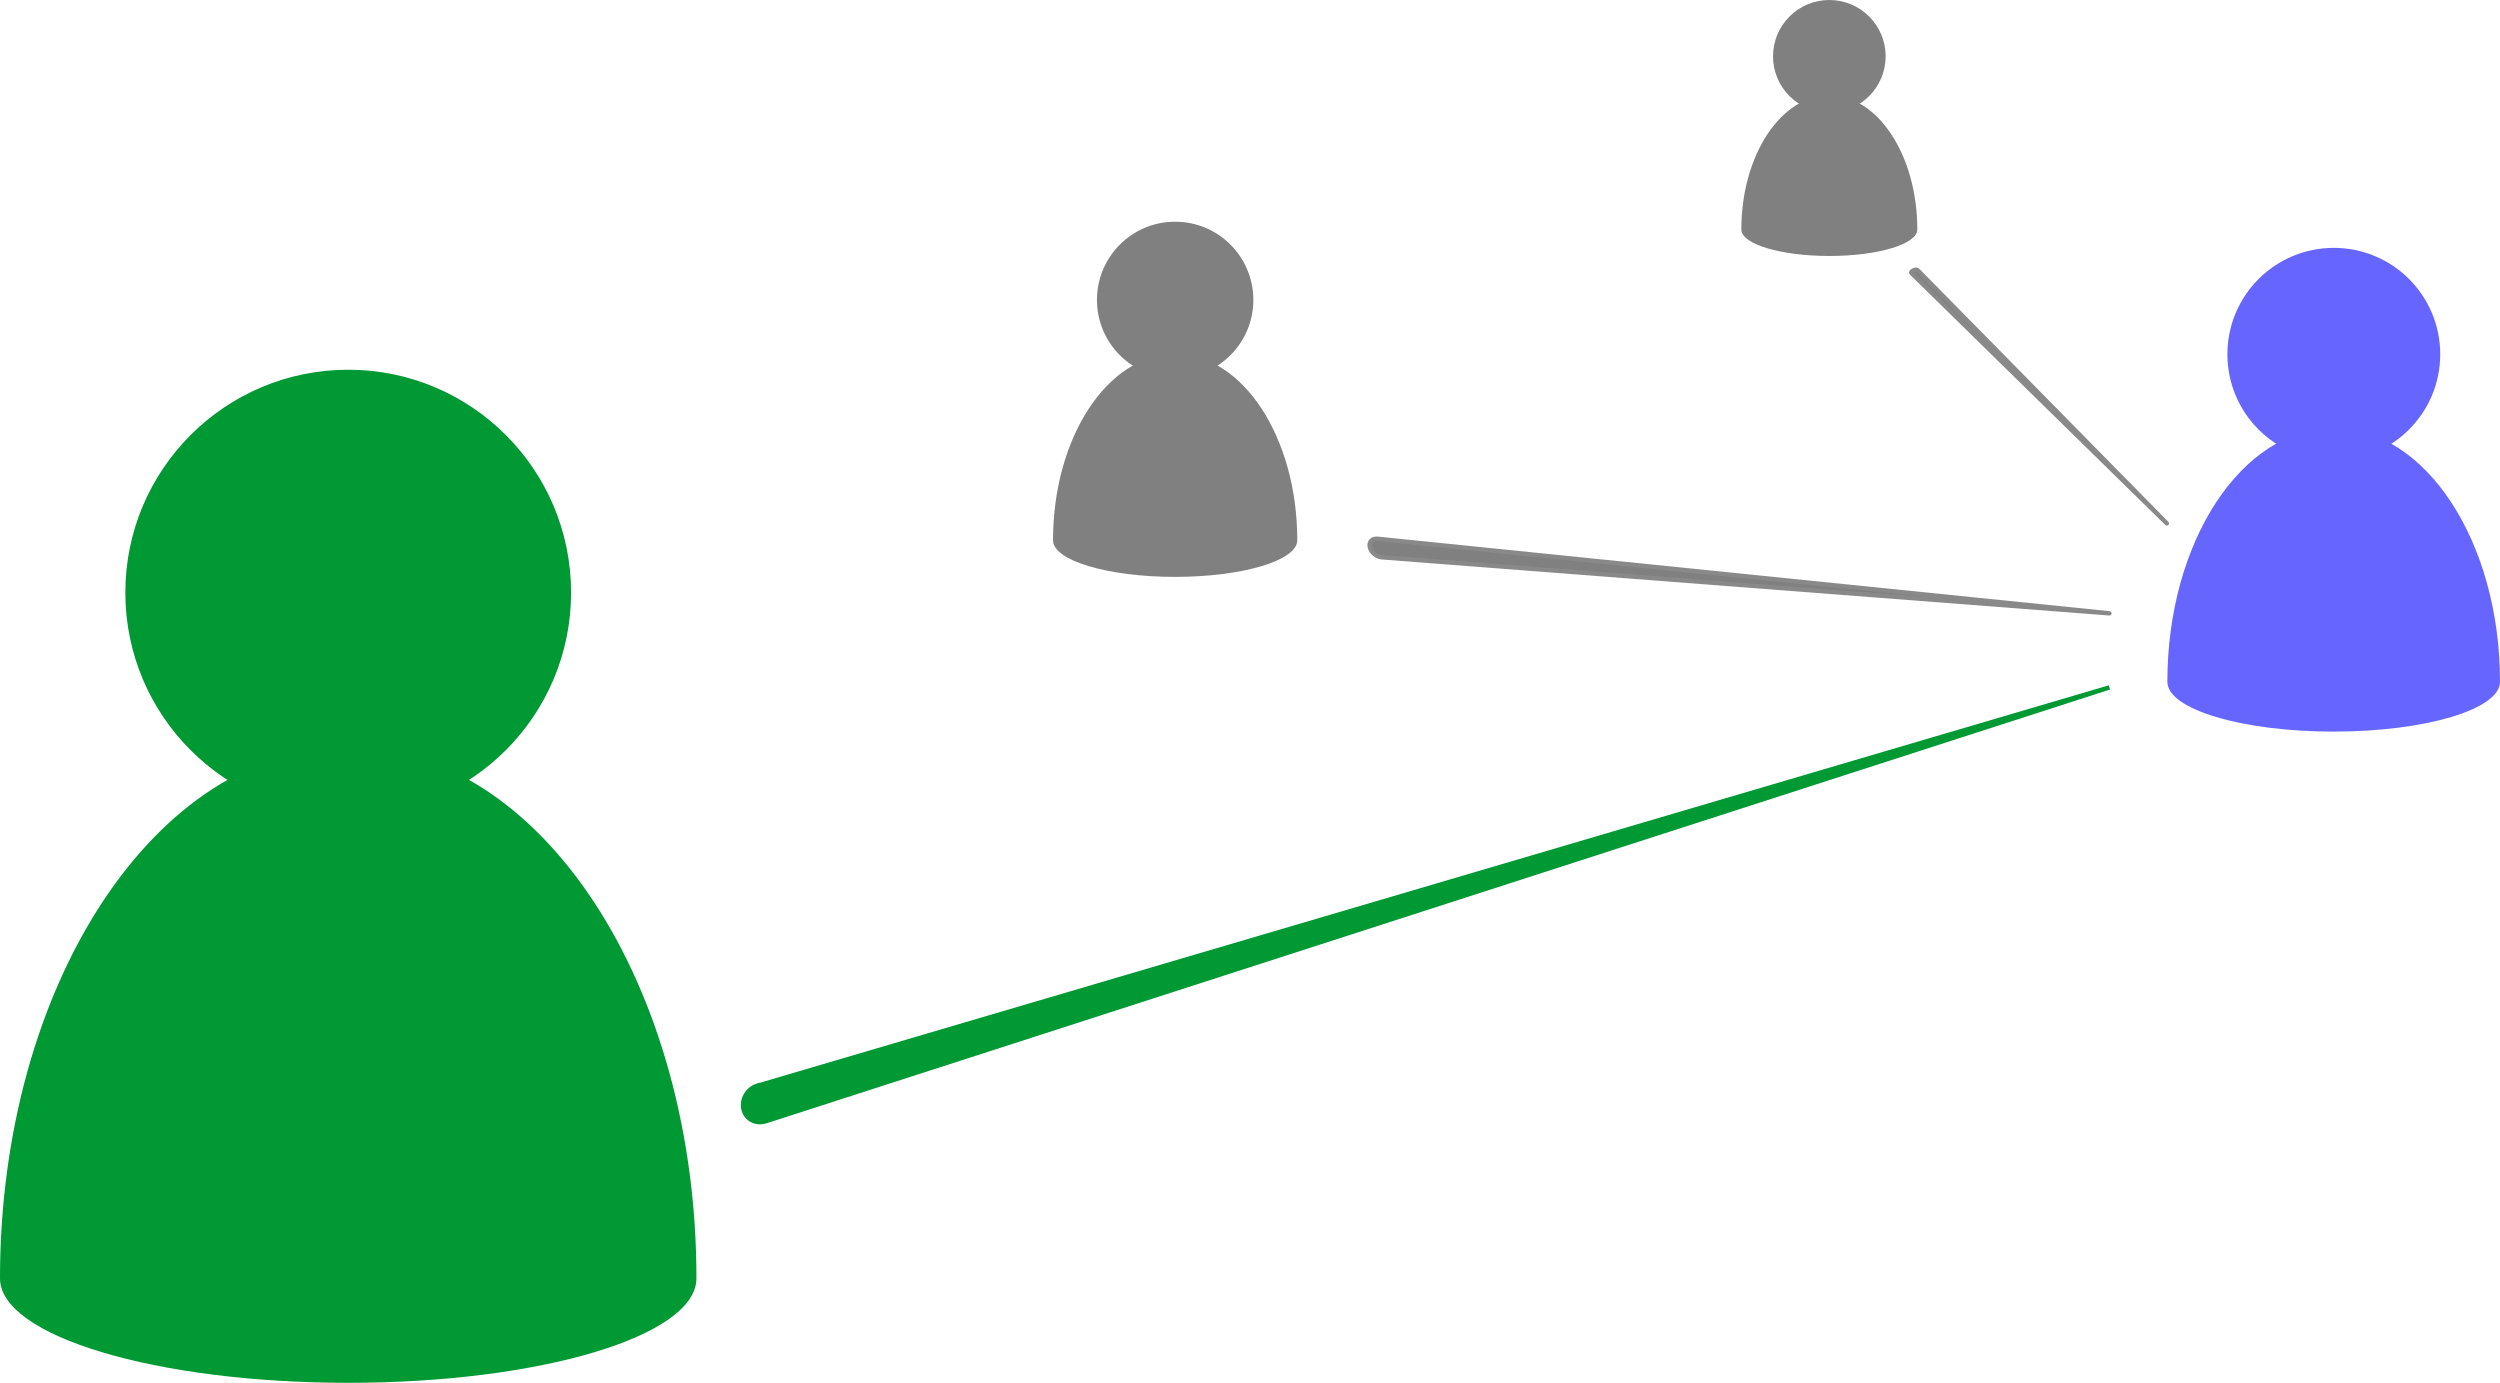 <?xml version="1.0" encoding="UTF-8" standalone="no"?>
<!-- Creator: CorelDRAW X5 -->
<svg
    xmlns:inkscape="http://www.inkscape.org/namespaces/inkscape"
    xmlns:rdf="http://www.w3.org/1999/02/22-rdf-syntax-ns#"
    xmlns="http://www.w3.org/2000/svg"
    xmlns:dc="http://purl.org/dc/elements/1.1/"
    xmlns:ns1="http://sozi.baierouge.fr"
    xmlns:cc="http://web.resource.org/cc/"
    xmlns:xlink="http://www.w3.org/1999/xlink"
    xmlns:sodipodi="http://sodipodi.sourceforge.net/DTD/sodipodi-0.dtd"
    style="fill-rule:evenodd;text-rendering:geometricPrecision;image-rendering:optimizeQuality;clip-rule:evenodd;shape-rendering:geometricPrecision"
    xml:space="preserve"
    viewBox="0 0 19406 10734"
  >
 <defs
    >
  <style
        type="text/css"
      >
    .str1 {stroke:#898989;stroke-width:33.87;stroke-linejoin:round}
    .str0 {stroke:#009933;stroke-width:33.87}
    .fil3 {fill:none}
    .fil2 {fill:#009933}
    .fil0 {fill:#6666FF}
    .fil1 {fill:gray}
  </style
    >
 </defs
  >
 <g
      id="Layer_x0020_1"
    >
  <path
        class="fil0"
        d="m19406 5292c0-1087-578-1969-1291-1969s-1291 882-1291 1969c0 214 578 387 1291 387s1291-173 1291-387z"
    />
  <circle
        cy="2750"
        cx="18116"
        r="826"
        class="fil0"
    />
  <path
        class="fil1"
        d="m14883 1782c0-575-306-1042-683-1042s-683 467-683 1042c0 113 306 205 683 205s683-92 683-205z"
    />
  <circle
        cy="437"
        cx="14200"
        r="437"
        class="fil1"
    />
  <path
        class="fil1"
        d="m10070 4194c0-799-424-1446-948-1446-523 0-948 648-948 1446 0 157 424 284 948 284 523 0 948-127 948-284z"
    />
  <circle
        cy="2328"
        cx="9122"
        r="607"
        class="fil1"
    />
  <path
        class="fil2"
        d="m5406 9923c0-2277-1210-4124-2703-4124-1492 0-2703 1847-2703 4124 0 448 1210 811 2703 811 1492 0 2703-363 2703-811z"
    />
  <circle
        cy="4600"
        cx="2703"
        r="1730"
        class="fil2"
    />
  <g
        id="_270915408"
      >
   <path
          class="fil2 str0"
          d="m5880 8428l10494-3092-10431 3368c-78 24-155-18-172-95-17-76 31-158 109-182z"
      />
  </g
    >
  <line
        y1="8566"
        x2="16373"
        x1="5911"
        y2="5336"
        class="fil3"
    />
  <g
        id="_270915048"
      >
   <path
          class="fil1 str1"
          d="m10692 4182l5682 579-5648-435c-42-4-84-39-93-79s17-69 59-65z"
      />
  </g
    >
  <line
        y1="4254"
        x2="16373"
        x1="10709"
        y2="4761"
        class="fil3"
    />
  <g
        id="_270914496"
      >
   <path
          class="fil1 str1"
          d="m14884 2096l1936 1967-1983-1944c-5-5 2-14 15-20s28-7 32-3z"
      />
  </g
    >
  <line
        y1="2107"
        x2="16819"
        x1="14860"
        y2="4062"
        class="fil3"
    />
 </g
  >
</svg
>
